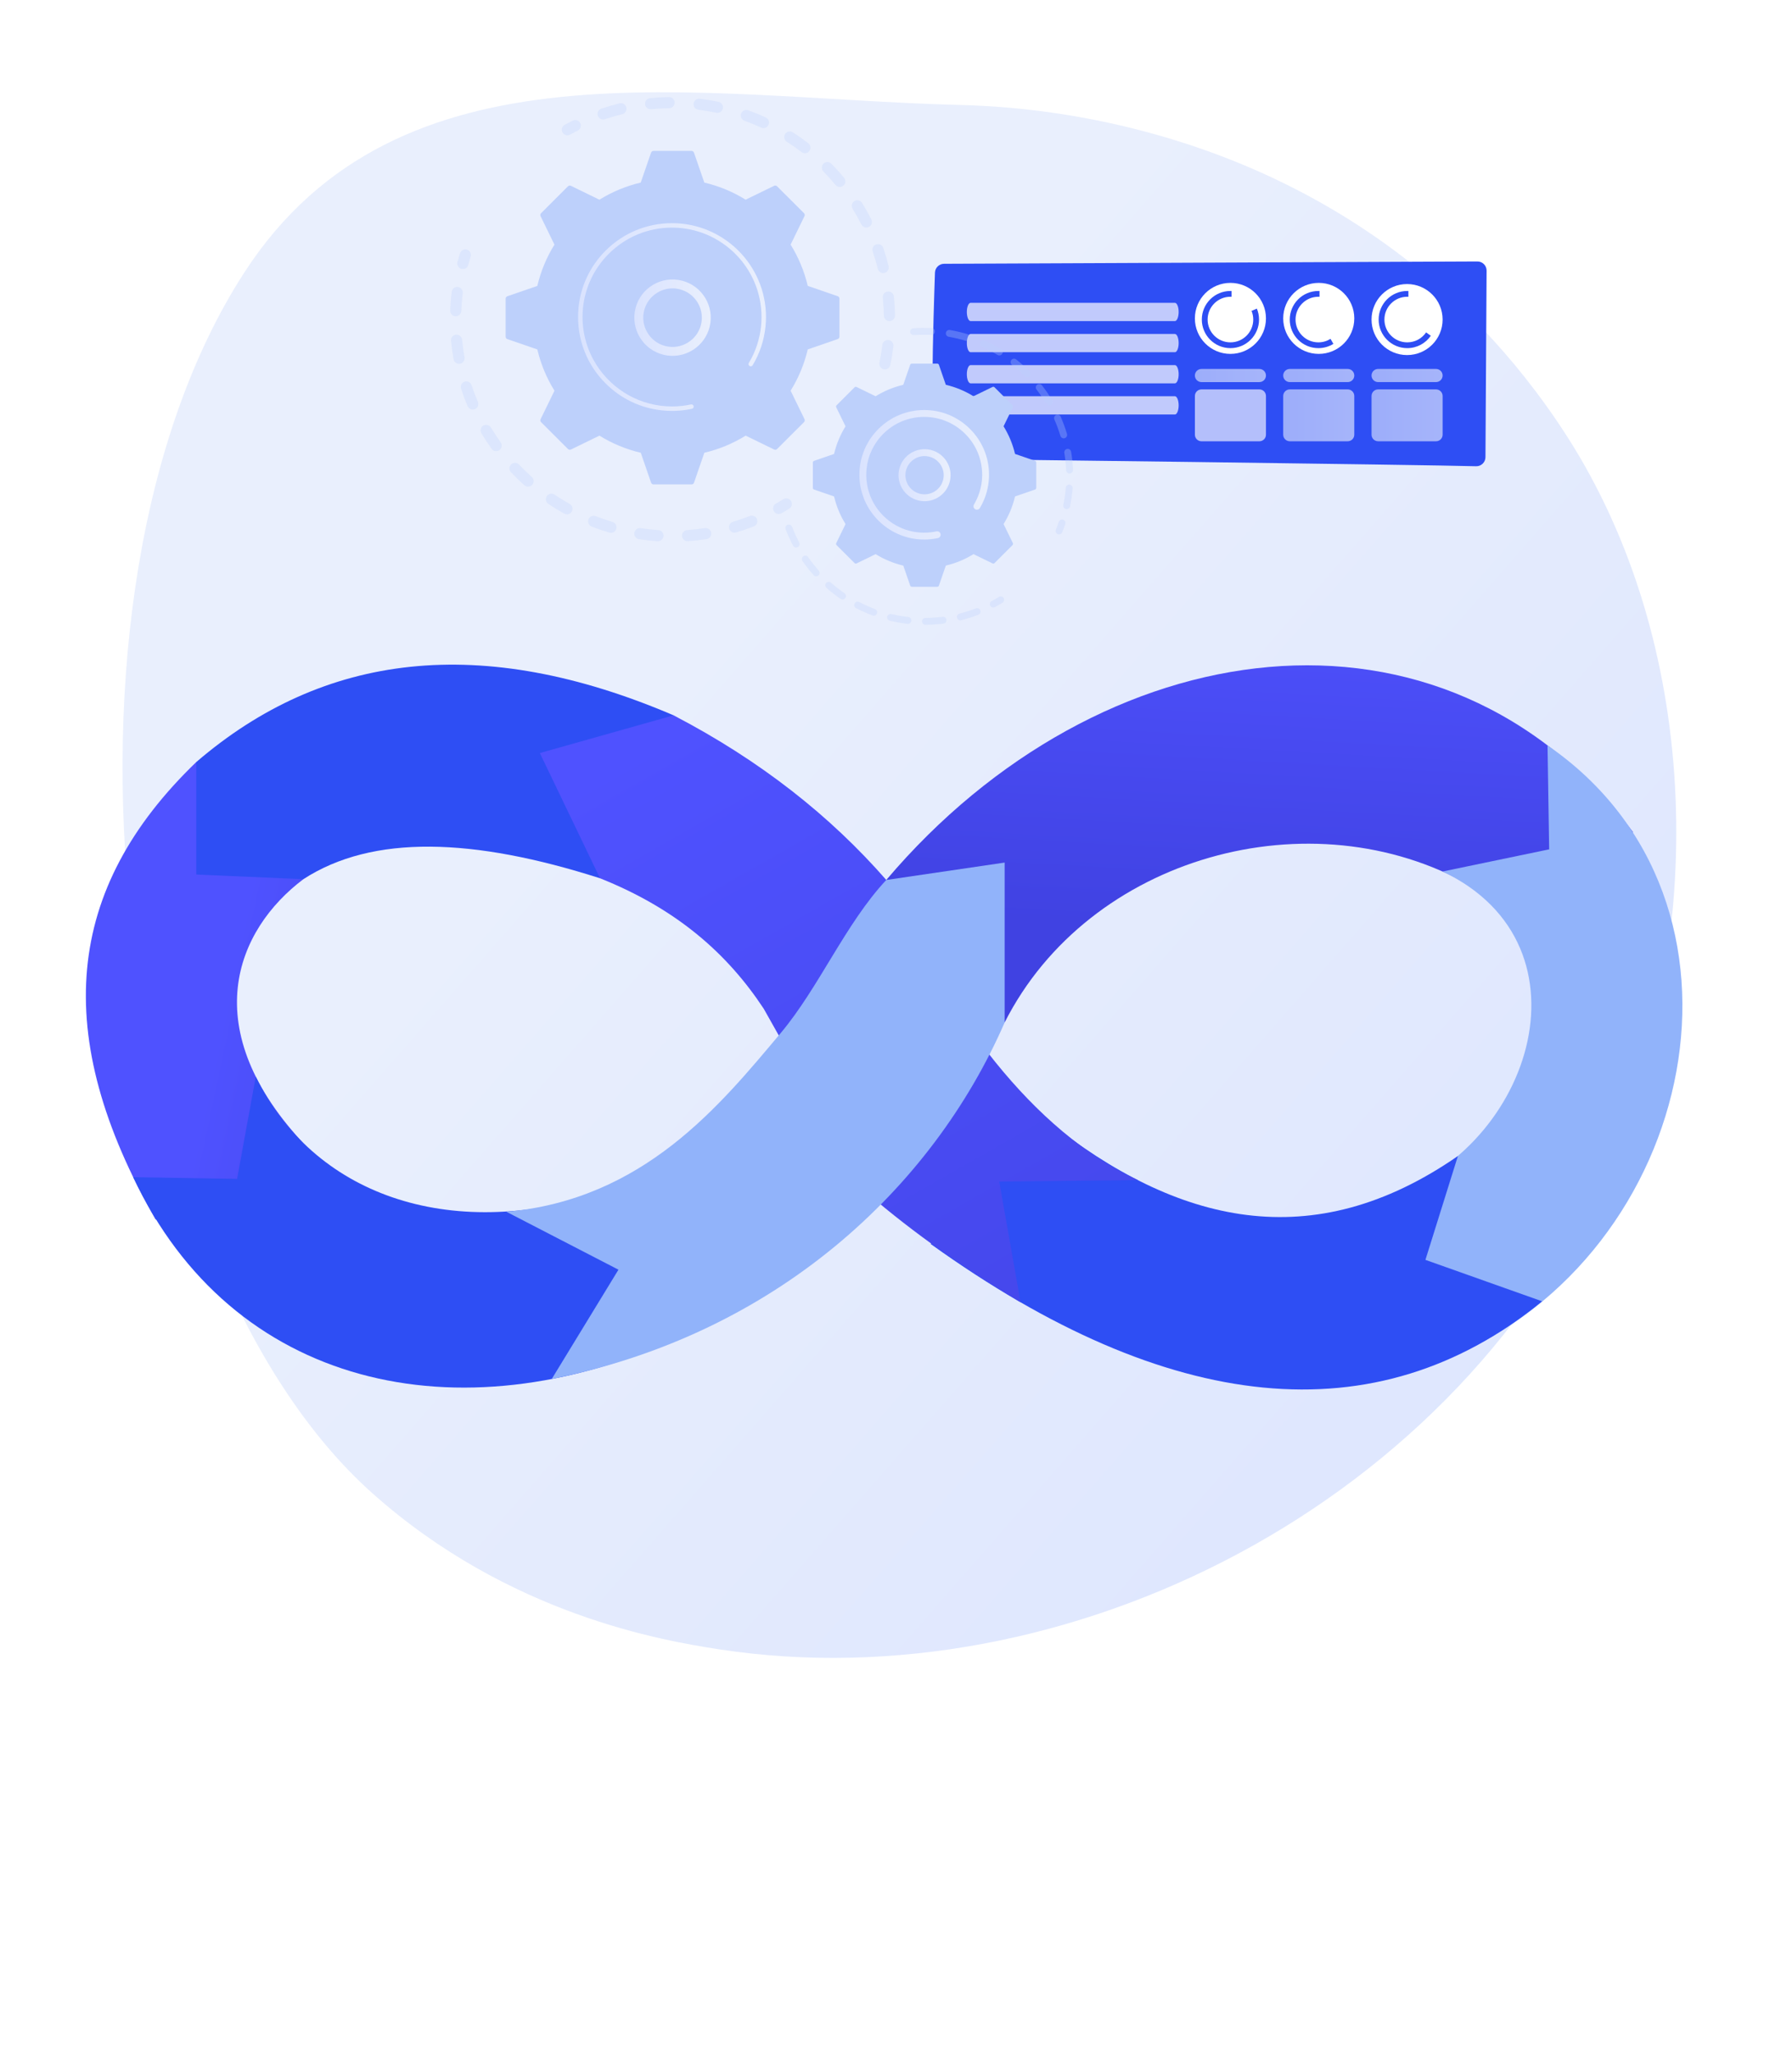 <svg width="480" height="550" viewBox="0 0 480 550" fill="none" xmlns="http://www.w3.org/2000/svg">
<rect width="480" height="550" fill="white"/>
<path d="M431.709 309.053C391.685 403.191 285.07 455.927 192.613 441.703C177.568 439.387 136.323 432.492 99.806 399.962C29.509 337.338 8.793 160.277 65.5 72.891C106.772 9.287 186.44 26.296 256.74 28.099C271.883 28.488 329.916 30.881 380.918 72.891C388.409 79.061 404.931 93.722 419.823 116.984C454.789 171.605 457.793 247.703 431.71 309.053H431.709Z" fill="url(#paint0_linear_557_950)"/>
<path d="M52.575 204.083L81.264 235.451C63.312 248.978 52.052 275.52 82.102 307.084L41.702 326.645C13.387 277.116 17.391 237.978 52.575 204.083Z" fill="url(#paint1_linear_557_950)"/>
<path d="M35.678 315.267L63.511 315.714L68.51 288.332C83.797 319.697 119.924 332.805 161.263 319.426L182.136 358.187C122.474 385.357 62.082 371.413 35.678 315.269V315.267Z" fill="#2E4EF4"/>
<path d="M269.1 273.83C291.663 229.282 351.212 212.85 394.036 237.244L437.441 222.892C386.744 155.336 294.623 168.154 237.396 235.662L269.1 273.83Z" fill="url(#paint2_linear_557_950)"/>
<path d="M369.235 320.987L387.651 363.961C454.849 336.002 475.183 241.33 414.513 199.619L414.954 227.464L386.401 233.399C428.453 253.325 409.714 309.799 369.233 320.987H369.235Z" fill="#91B3FA"/>
<path d="M249.286 333.145C312.949 378.881 368.653 384.845 413.071 348.501L381.809 337.404L390.51 309.59C351.529 336.615 315.301 327.821 280.525 300.15L249.284 333.144L249.286 333.145Z" fill="#2E4EF4"/>
<path d="M52.575 204.083V234.21L81.264 235.451C99.867 223.397 126.804 224.37 160.715 235.209L180.42 191.569C128.892 169.526 86.65 174.79 52.575 204.083Z" fill="#2E4EF4"/>
<path d="M160.717 235.211L144.601 201.676L180.422 191.571C203.692 203.694 222.432 218.543 237.399 235.662C253.873 271.905 276.482 302.835 304.758 316.037L267.649 316.427L273.364 348.762C258.823 340.064 244.792 330.301 232.447 319.657L204.581 270.165C194.864 255.425 181.308 243.421 160.72 235.209L160.717 235.211Z" fill="url(#paint3_linear_557_950)"/>
<path d="M237.397 235.662C226.496 247.305 219.36 264.47 209.117 276.666C192.78 296.118 172.406 321.251 135.642 324.522L165.656 340.034L147.788 369.303C207.745 357.399 249.696 318.332 269.102 273.832V231.004L237.397 235.666V235.662Z" fill="#91B3FA"/>
<path d="M252.861 70.646L395.725 70.023C397.091 70.011 398.204 71.117 398.196 72.483L397.891 122.435C397.883 123.809 396.747 124.908 395.372 124.865C382.774 124.489 253.656 122.835 251.187 122.938C248.747 123.04 250.073 83.593 250.438 73.007C250.483 71.698 251.551 70.658 252.863 70.646H252.861Z" fill="#2E4EF4"/>
<path opacity="0.7" d="M258.974 83.546C258.974 84.897 259.425 85.991 259.982 85.991H314.706C315.262 85.991 315.713 84.897 315.713 83.546C315.713 82.195 315.262 81.101 314.706 81.101H259.982C259.425 81.101 258.974 82.195 258.974 83.546Z" fill="white"/>
<path opacity="0.7" d="M258.974 91.884C258.974 93.235 259.425 94.329 259.982 94.329H314.706C315.262 94.329 315.713 93.235 315.713 91.884C315.713 90.533 315.262 89.439 314.706 89.439H259.982C259.425 89.439 258.974 90.533 258.974 91.884Z" fill="white"/>
<path opacity="0.7" d="M258.974 100.222C258.974 101.573 259.425 102.667 259.982 102.667H314.706C315.262 102.667 315.713 101.573 315.713 100.222C315.713 98.871 315.262 97.777 314.706 97.777H259.982C259.425 97.777 258.974 98.871 258.974 100.222Z" fill="white"/>
<path opacity="0.7" d="M258.974 108.56C258.974 109.911 259.425 111.006 259.982 111.006H314.706C315.262 111.006 315.713 109.911 315.713 108.56C315.713 107.209 315.262 106.115 314.706 106.115H259.982C259.425 106.115 258.974 107.209 258.974 108.56Z" fill="white"/>
<path d="M329.577 94.778C334.835 94.778 339.097 90.52 339.097 85.268C339.097 80.016 334.835 75.759 329.577 75.759C324.32 75.759 320.058 80.016 320.058 85.268C320.058 90.52 324.32 94.778 329.577 94.778Z" fill="white"/>
<path d="M353.237 94.778C358.494 94.778 362.756 90.52 362.756 85.268C362.756 80.016 358.494 75.759 353.237 75.759C347.979 75.759 343.717 80.016 343.717 85.268C343.717 90.52 347.979 94.778 353.237 94.778Z" fill="white"/>
<path d="M376.894 95.09C382.152 95.09 386.414 90.833 386.414 85.581C386.414 80.329 382.152 76.071 376.894 76.071C371.636 76.071 367.374 80.329 367.374 85.581C367.374 90.833 371.636 95.09 376.894 95.09Z" fill="white"/>
<path d="M335.235 83.259C335.529 83.975 335.693 84.758 335.693 85.581C335.693 88.954 332.955 91.688 329.579 91.688C326.203 91.688 323.465 88.953 323.465 85.581C323.465 82.209 326.203 79.473 329.579 79.473C329.681 79.473 329.784 79.477 329.887 79.481V77.932C329.784 77.928 329.681 77.926 329.579 77.926C325.346 77.926 321.916 81.354 321.916 85.581C321.916 89.807 325.348 93.235 329.579 93.235C333.81 93.235 337.241 89.807 337.241 85.581C337.241 84.539 337.033 83.547 336.657 82.643L335.235 83.261V83.259Z" fill="#2E4EF4"/>
<path d="M356.39 90.747C355.447 91.342 354.331 91.688 353.132 91.688C349.755 91.688 347.019 88.953 347.019 85.581C347.019 82.209 349.757 79.473 353.132 79.473C353.235 79.473 353.338 79.477 353.441 79.481V77.932C353.338 77.928 353.235 77.926 353.132 77.926C348.9 77.926 345.47 81.354 345.47 85.581C345.47 89.807 348.901 93.235 353.132 93.235C354.61 93.235 355.988 92.817 357.16 92.094L356.39 90.747Z" fill="#2E4EF4"/>
<path d="M381.997 89.015C380.897 90.628 379.043 91.688 376.941 91.688C373.564 91.688 370.827 88.953 370.827 85.581C370.827 82.209 373.565 79.473 376.941 79.473C377.044 79.473 377.147 79.477 377.249 79.481V77.932C377.147 77.928 377.044 77.926 376.941 77.926C372.708 77.926 369.278 81.354 369.278 85.581C369.278 89.807 372.71 93.235 376.941 93.235C379.56 93.235 381.87 91.923 383.253 89.922L381.997 89.015Z" fill="#2E4EF4"/>
<g opacity="0.64">
<path d="M337.334 98.807H321.821C320.848 98.807 320.058 99.595 320.058 100.568C320.058 101.542 320.846 102.33 321.821 102.33H337.334C338.307 102.33 339.097 101.542 339.097 100.568C339.097 99.595 338.309 98.807 337.334 98.807Z" fill="url(#paint4_linear_557_950)"/>
<path d="M360.993 98.806H345.48C344.507 98.806 343.717 99.594 343.717 100.568C343.717 101.542 344.506 102.329 345.48 102.329H360.993C361.966 102.329 362.756 101.542 362.756 100.568C362.756 99.594 361.968 98.806 360.993 98.806Z" fill="url(#paint5_linear_557_950)"/>
<path d="M369.137 102.328H384.65C385.623 102.328 386.414 101.54 386.414 100.566C386.414 99.593 385.625 98.805 384.65 98.805H369.137C368.164 98.805 367.374 99.593 367.374 100.566C367.374 101.54 368.163 102.328 369.137 102.328Z" fill="url(#paint6_linear_557_950)"/>
<path d="M321.823 104.284H337.336C338.309 104.284 339.099 105.074 339.099 106.046V116.417C339.099 117.389 338.309 118.179 337.336 118.179H321.823C320.85 118.179 320.06 117.389 320.06 116.417V106.046C320.06 105.074 320.85 104.284 321.823 104.284Z" fill="white"/>
<path d="M360.992 104.284H345.48C344.506 104.284 343.717 105.073 343.717 106.046V116.416C343.717 117.388 344.506 118.177 345.48 118.177H360.992C361.965 118.177 362.755 117.388 362.755 116.416V106.046C362.755 105.073 361.965 104.284 360.992 104.284Z" fill="url(#paint7_linear_557_950)"/>
<path d="M384.651 104.284H369.139C368.166 104.284 367.376 105.073 367.376 106.046V116.416C367.376 117.388 368.166 118.177 369.139 118.177H384.651C385.625 118.177 386.414 117.388 386.414 116.416V106.046C386.414 105.073 385.625 104.284 384.651 104.284Z" fill="url(#paint8_linear_557_950)"/>
</g>
<g opacity="0.3">
<path d="M236.718 98.892C235.911 98.725 235.393 97.935 235.561 97.129C235.887 95.564 236.15 93.96 236.342 92.364C236.439 91.556 237.167 90.978 237.974 91.06C237.983 91.06 237.994 91.061 238.003 91.063C238.82 91.161 239.404 91.904 239.305 92.722C239.103 94.402 238.826 96.089 238.482 97.739C238.325 98.492 237.624 98.995 236.873 98.918C236.821 98.913 236.768 98.906 236.717 98.894L236.718 98.892ZM236.747 84.529C236.72 82.921 236.623 81.301 236.462 79.709C236.378 78.891 236.974 78.159 237.794 78.074C238.618 77.993 239.346 78.587 239.431 79.406C239.602 81.079 239.703 82.787 239.731 84.477C239.745 85.3 239.088 85.979 238.264 85.993C238.204 85.993 238.145 85.991 238.087 85.985C237.345 85.91 236.761 85.291 236.747 84.527V84.529ZM235.121 71.984C234.737 70.427 234.283 68.87 233.766 67.351C233.501 66.572 233.918 65.725 234.7 65.46C235.479 65.196 236.327 65.612 236.593 66.393C237.137 67.991 237.616 69.633 238.019 71.271C238.216 72.071 237.728 72.877 236.927 73.075C236.756 73.117 236.585 73.128 236.421 73.111C235.81 73.049 235.277 72.613 235.123 71.984H235.121ZM230.728 60.116C230.006 58.684 229.211 57.265 228.37 55.901C227.937 55.2 228.155 54.281 228.856 53.849C229.559 53.417 230.478 53.636 230.91 54.335C231.797 55.772 232.631 57.265 233.392 58.773C233.763 59.508 233.468 60.405 232.732 60.775C232.469 60.907 232.185 60.954 231.912 60.927C231.422 60.877 230.966 60.587 230.728 60.115V60.116ZM223.799 49.523C222.777 48.29 221.689 47.081 220.563 45.934C219.986 45.345 219.997 44.402 220.585 43.825C221.174 43.248 222.118 43.259 222.694 43.848C223.879 45.055 225.024 46.326 226.097 47.624C226.623 48.258 226.532 49.199 225.898 49.722C225.577 49.987 225.18 50.095 224.797 50.056C224.421 50.018 224.059 49.837 223.797 49.522L223.799 49.523ZM214.694 40.726C213.423 39.746 212.095 38.811 210.746 37.941C210.054 37.496 209.853 36.572 210.299 35.881C210.744 35.188 211.668 34.989 212.361 35.434C213.782 36.347 215.179 37.334 216.517 38.365C217.169 38.868 217.29 39.804 216.786 40.456C216.459 40.88 215.949 41.078 215.453 41.028C215.185 41.001 214.921 40.901 214.693 40.725L214.694 40.726ZM160.143 30.99C159.878 30.21 160.298 29.365 161.079 29.101C162.68 28.562 164.324 28.085 165.968 27.683C166.769 27.488 167.576 27.977 167.771 28.777C167.965 29.577 167.476 30.384 166.675 30.578C165.114 30.959 163.552 31.411 162.033 31.925C161.824 31.996 161.611 32.017 161.406 31.996C160.842 31.938 160.335 31.561 160.141 30.989L160.143 30.99ZM203.87 34.168C202.414 33.496 200.912 32.879 199.402 32.334C198.627 32.053 198.227 31.199 198.506 30.424C198.787 29.65 199.641 29.253 200.418 29.529C202.006 30.103 203.589 30.753 205.122 31.461C205.87 31.807 206.196 32.693 205.85 33.44C205.576 34.033 204.961 34.361 204.345 34.297C204.185 34.281 204.025 34.239 203.869 34.166L203.87 34.168ZM172.78 27.923C172.698 27.104 173.297 26.373 174.116 26.291C175.796 26.124 177.505 26.026 179.196 26C180.021 25.983 180.698 26.645 180.71 27.469C180.722 28.291 180.065 28.969 179.24 28.981C177.632 29.005 176.007 29.097 174.412 29.257C174.311 29.268 174.209 29.267 174.111 29.257C173.421 29.188 172.849 28.64 172.778 27.923H172.78ZM191.853 30.19C190.284 29.861 188.679 29.594 187.085 29.399C186.266 29.3 185.684 28.555 185.786 27.739C185.885 26.933 186.611 26.356 187.416 26.438C187.427 26.438 187.437 26.439 187.448 26.442C189.127 26.648 190.816 26.927 192.466 27.274C193.273 27.445 193.788 28.234 193.619 29.04C193.461 29.792 192.759 30.293 192.01 30.216C191.957 30.21 191.904 30.202 191.851 30.192L191.853 30.19Z" fill="#BDD0FB"/>
<path d="M151.825 36.231C152.116 36.261 152.421 36.206 152.698 36.051C153.37 35.679 154.062 35.313 154.753 34.965C155.489 34.595 155.787 33.698 155.415 32.963C155.045 32.228 154.147 31.931 153.411 32.302C152.684 32.667 151.956 33.052 151.249 33.445C150.528 33.845 150.268 34.752 150.669 35.472C150.915 35.916 151.355 36.184 151.825 36.233V36.231Z" fill="#BDD0FB"/>
</g>
<g opacity="0.3">
<path d="M123.829 72.053C124.545 72.126 125.228 71.67 125.42 70.953C125.618 70.21 125.834 69.458 126.064 68.72C126.308 67.934 125.867 67.099 125.081 66.855C124.291 66.61 123.458 67.051 123.214 67.836C122.972 68.613 122.744 69.404 122.537 70.186C122.325 70.981 122.8 71.798 123.596 72.009C123.675 72.031 123.753 72.044 123.83 72.052L123.829 72.053Z" fill="#BDD0FB"/>
<path d="M171.162 144.396C170.348 144.274 169.786 143.513 169.91 142.699C170.034 141.886 170.792 141.327 171.608 141.448C173.16 141.682 174.745 141.854 176.339 141.961C177.158 142.014 177.784 142.728 177.728 143.549C177.672 144.37 176.96 144.992 176.138 144.936C175.448 144.89 174.76 144.832 174.077 144.763C173.103 144.665 172.122 144.541 171.162 144.396ZM182.68 143.545C182.624 142.724 183.245 142.013 184.067 141.957C185.646 141.848 187.236 141.673 188.795 141.433C189.608 141.306 190.371 141.866 190.497 142.68C190.622 143.493 190.063 144.254 189.249 144.379C187.607 144.631 185.932 144.817 184.271 144.93C184.185 144.936 184.1 144.935 184.017 144.926C183.307 144.853 182.731 144.28 182.68 143.545ZM163.223 142.634C161.63 142.165 160.036 141.622 158.484 141.018C157.717 140.719 157.336 139.854 157.635 139.087C157.934 138.32 158.799 137.942 159.568 138.239C161.041 138.813 162.555 139.329 164.066 139.774C164.857 140.008 165.308 140.837 165.076 141.626C164.869 142.325 164.196 142.758 163.495 142.687C163.404 142.678 163.312 142.66 163.222 142.634H163.223ZM195.328 141.594C195.092 140.805 195.541 139.975 196.331 139.739C197.845 139.288 199.358 138.767 200.826 138.191C201.594 137.889 202.46 138.266 202.761 139.033C203.061 139.8 202.685 140.665 201.917 140.965C200.37 141.572 198.777 142.121 197.183 142.597C196.99 142.654 196.795 142.671 196.607 142.653C196.024 142.594 195.506 142.191 195.328 141.594ZM151.134 137.557C149.685 136.749 148.251 135.869 146.87 134.939C146.187 134.479 146.006 133.554 146.467 132.871C146.928 132.188 147.855 132.008 148.538 132.468C149.85 133.351 151.213 134.188 152.59 134.954C153.309 135.356 153.567 136.263 153.165 136.983C152.866 137.519 152.286 137.798 151.712 137.741C151.515 137.721 151.319 137.661 151.136 137.56L151.134 137.557ZM140.454 129.954C139.213 128.847 138.006 127.674 136.864 126.47C136.297 125.872 136.323 124.929 136.921 124.363C137.521 123.795 138.465 123.822 139.031 124.42C140.116 125.564 141.264 126.678 142.443 127.73C143.058 128.278 143.111 129.222 142.56 129.834C142.23 130.204 141.755 130.37 141.296 130.323C140.993 130.293 140.697 130.169 140.453 129.952L140.454 129.954ZM131.685 120.206C130.715 118.855 129.792 117.448 128.94 116.025C128.516 115.318 128.748 114.403 129.455 113.981C130.164 113.558 131.079 113.789 131.501 114.495C132.309 115.848 133.187 117.185 134.11 118.47C134.591 119.139 134.437 120.07 133.767 120.55C133.459 120.77 133.097 120.858 132.747 120.822C132.336 120.779 131.944 120.569 131.685 120.207V120.206ZM125.254 108.779C124.603 107.249 124.01 105.673 123.492 104.095C123.235 103.314 123.661 102.471 124.444 102.215C125.225 101.958 126.07 102.384 126.327 103.167C126.819 104.665 127.382 106.16 128 107.614C128.322 108.372 127.968 109.247 127.209 109.569C126.969 109.67 126.718 109.705 126.476 109.68C125.952 109.628 125.473 109.298 125.252 108.779H125.254ZM121.491 96.215C121.195 94.583 120.964 92.916 120.807 91.262C120.728 90.443 121.33 89.715 122.15 89.636C122.968 89.559 123.699 90.159 123.778 90.978C123.927 92.55 124.146 94.133 124.429 95.683C124.576 96.492 124.038 97.27 123.228 97.416C123.087 97.442 122.947 97.446 122.811 97.433C122.165 97.368 121.615 96.883 121.493 96.215H121.491ZM120.583 83.144C120.632 81.923 120.719 80.689 120.842 79.475C120.885 79.036 120.935 78.598 120.99 78.162C121.091 77.345 121.827 76.747 122.653 76.865C123.471 76.965 124.053 77.709 123.951 78.527C123.9 78.942 123.853 79.359 123.811 79.775C123.695 80.93 123.611 82.103 123.565 83.264C123.531 84.086 122.838 84.726 122.014 84.693C121.984 84.693 121.952 84.69 121.922 84.687C121.144 84.609 120.552 83.937 120.583 83.144Z" fill="#BDD0FB"/>
<path d="M208.422 137.649C208.716 137.679 209.023 137.622 209.301 137.466C210.005 137.071 210.715 136.654 211.409 136.225C212.11 135.794 212.328 134.875 211.896 134.174C211.462 133.474 210.543 133.255 209.842 133.688C209.182 134.094 208.508 134.491 207.84 134.867C207.122 135.27 206.865 136.179 207.27 136.896C207.518 137.335 207.955 137.602 208.422 137.649Z" fill="#BDD0FB"/>
</g>
<path d="M215.36 113.051C215.57 112.841 215.625 112.52 215.493 112.253L211.775 104.63C213.864 101.265 215.431 97.543 216.362 93.575L224.382 90.811C224.663 90.714 224.851 90.45 224.851 90.153V79.982C224.851 79.685 224.661 79.421 224.38 79.324L216.359 76.562C215.428 72.594 213.86 68.873 211.77 65.507L215.487 57.884C215.617 57.617 215.564 57.297 215.353 57.087L208.152 49.896C207.942 49.686 207.621 49.632 207.353 49.763L199.722 53.478C196.354 51.39 192.628 49.825 188.655 48.895L185.888 40.885C185.791 40.604 185.527 40.415 185.229 40.415H175.048C174.75 40.415 174.485 40.605 174.389 40.886L171.623 48.898C167.651 49.828 163.926 51.395 160.558 53.483L152.927 49.769C152.659 49.639 152.339 49.692 152.129 49.904L144.93 57.096C144.72 57.306 144.666 57.627 144.796 57.893L148.514 65.516C146.425 68.88 144.858 72.603 143.927 76.571L135.907 79.335C135.626 79.431 135.438 79.695 135.438 79.993V90.163C135.438 90.461 135.628 90.725 135.909 90.822L143.93 93.584C144.861 97.552 146.429 101.273 148.519 104.639L144.802 112.262C144.672 112.529 144.725 112.849 144.936 113.06L152.137 120.251C152.347 120.461 152.667 120.515 152.934 120.385L160.565 116.671C163.934 118.758 167.66 120.324 171.633 121.253L174.399 129.264C174.496 129.545 174.76 129.733 175.058 129.733H185.24C185.538 129.733 185.802 129.543 185.899 129.262L188.664 121.252C192.637 120.322 196.361 118.755 199.73 116.668L207.361 120.381C207.628 120.511 207.948 120.458 208.159 120.247L215.357 113.054L215.36 113.051Z" fill="#BDD0FB"/>
<path d="M177.641 94.985C172.169 93.605 168.84 88.037 170.222 82.57C170.891 79.922 172.552 77.692 174.898 76.293C177.245 74.894 179.998 74.49 182.649 75.16C188.12 76.539 191.449 82.108 190.068 87.575C188.811 92.548 184.084 95.748 179.12 95.246C178.628 95.196 178.134 95.11 177.639 94.986L177.641 94.985ZM176.122 78.342C174.323 79.415 173.049 81.124 172.537 83.154C171.477 87.344 174.029 91.614 178.226 92.672C182.422 93.732 186.695 91.181 187.755 86.989C188.812 82.799 186.262 78.529 182.065 77.471C181.685 77.376 181.302 77.308 180.919 77.27C179.253 77.102 177.585 77.469 176.122 78.342Z" fill="url(#paint9_linear_557_950)"/>
<path d="M177.425 109.916C178.277 110.002 179.14 110.046 180.007 110.046C180.281 110.046 180.554 110.041 180.828 110.032C182.176 109.988 183.518 109.839 184.834 109.584C184.852 109.581 184.87 109.576 184.888 109.573C184.94 109.563 184.989 109.554 185.041 109.543C185.139 109.524 185.239 109.502 185.337 109.481C185.597 109.425 185.78 109.21 185.805 108.959C185.811 108.899 185.808 108.835 185.795 108.772C185.725 108.45 185.408 108.247 185.086 108.314C183.429 108.672 181.719 108.853 180.01 108.852C171.515 108.853 164.04 104.419 159.78 97.744C157.411 94.032 156.036 89.628 156.036 84.908C156.036 84.08 156.076 83.258 156.159 82.446C156.714 76.98 159.114 71.911 163.055 67.975C167.582 63.451 173.602 60.96 180.004 60.959C193.228 60.959 203.978 71.7 203.979 84.903C203.979 85.717 203.938 86.529 203.857 87.333C203.503 90.82 202.39 94.191 200.584 97.201C200.537 97.279 200.51 97.362 200.502 97.447C200.48 97.668 200.584 97.895 200.789 98.019C201.073 98.188 201.439 98.097 201.608 97.813C203.503 94.654 204.674 91.116 205.045 87.454C205.131 86.609 205.173 85.759 205.175 84.903C205.175 71.04 193.879 59.765 180.006 59.766C173.283 59.766 166.964 62.382 162.211 67.131C158.074 71.265 155.554 76.585 154.972 82.323C154.886 83.176 154.842 84.038 154.842 84.908C154.842 91.623 157.461 97.936 162.214 102.683C166.353 106.817 171.681 109.333 177.428 109.914L177.425 109.916Z" fill="url(#paint10_linear_557_950)"/>
<g opacity="0.3">
<path d="M283.58 143.122C283.978 143.163 284.369 142.941 284.526 142.553C284.821 141.828 285.099 141.086 285.35 140.345C285.513 139.863 285.255 139.341 284.773 139.178C284.29 139.013 283.768 139.273 283.604 139.754C283.366 140.461 283.101 141.169 282.82 141.86C282.628 142.331 282.855 142.867 283.326 143.06C283.41 143.093 283.496 143.114 283.582 143.124L283.58 143.122Z" fill="#BDD0FB"/>
<path d="M285.543 136.329C285.045 136.227 284.724 135.741 284.826 135.243C285.084 133.985 285.28 132.701 285.41 131.424C285.438 131.155 285.462 130.883 285.483 130.612C285.524 130.106 285.968 129.727 286.476 129.768C286.953 129.825 287.361 130.252 287.32 130.76C287.298 131.043 287.272 131.327 287.243 131.608C287.107 132.947 286.902 134.293 286.63 135.611C286.535 136.077 286.099 136.388 285.636 136.342C285.605 136.339 285.574 136.334 285.542 136.328L285.543 136.329ZM285.572 125.937C285.507 124.382 285.344 122.818 285.089 121.288C285.005 120.787 285.344 120.313 285.846 120.228C286.346 120.145 286.823 120.483 286.906 120.985C287.174 122.589 287.345 124.228 287.413 125.858C287.434 126.367 287.039 126.796 286.53 126.817C286.486 126.819 286.441 126.817 286.397 126.812C285.948 126.767 285.59 126.399 285.571 125.935L285.572 125.937ZM284.034 116.732C283.59 115.244 283.047 113.766 282.422 112.343C282.218 111.878 282.429 111.335 282.894 111.131C283.361 110.926 283.904 111.137 284.109 111.603C284.767 113.096 285.335 114.646 285.8 116.207C285.945 116.695 285.669 117.208 285.181 117.353C285.061 117.388 284.942 117.398 284.826 117.386C284.464 117.35 284.144 117.101 284.035 116.732H284.034ZM280.279 108.186C279.481 106.849 278.594 105.549 277.64 104.325C277.328 103.923 277.4 103.345 277.802 103.033C278.203 102.722 278.783 102.793 279.096 103.194C280.096 104.479 281.025 105.842 281.862 107.243C282.122 107.679 281.979 108.245 281.542 108.504C281.365 108.609 281.169 108.648 280.978 108.63C280.697 108.601 280.434 108.446 280.279 108.184V108.186ZM274.549 100.814C273.45 99.712 272.275 98.668 271.051 97.709C270.65 97.395 270.581 96.817 270.895 96.417C271.209 96.017 271.788 95.946 272.188 96.261C273.47 97.265 274.703 98.361 275.854 99.516C276.212 99.876 276.212 100.459 275.851 100.817C275.647 101.019 275.372 101.107 275.108 101.081C274.904 101.06 274.704 100.971 274.547 100.815L274.549 100.814ZM267.2 95.055C265.868 94.254 264.473 93.528 263.054 92.898C262.589 92.692 262.378 92.148 262.585 91.683C262.792 91.218 263.335 91.01 263.802 91.215C265.29 91.875 266.753 92.637 268.151 93.478C268.586 93.741 268.728 94.307 268.465 94.741C268.275 95.057 267.926 95.217 267.583 95.182C267.451 95.169 267.321 95.128 267.2 95.055ZM258.669 91.268C257.185 90.818 255.653 90.458 254.114 90.194C253.613 90.107 253.276 89.63 253.363 89.129C253.449 88.628 253.924 88.299 254.429 88.378C256.041 88.655 257.647 89.034 259.204 89.505C259.69 89.653 259.967 90.166 259.819 90.654C259.689 91.082 259.275 91.347 258.844 91.303C258.785 91.297 258.728 91.286 258.669 91.268ZM243.794 88.9C243.756 88.393 244.135 87.952 244.643 87.913C246.048 87.807 247.484 87.777 248.904 87.822C249.12 87.828 249.335 87.837 249.551 87.846C250.057 87.855 250.451 88.302 250.426 88.811C250.402 89.32 249.969 89.71 249.46 89.685C249.259 89.674 249.057 89.667 248.85 89.661C247.49 89.617 246.121 89.645 244.78 89.747C244.724 89.751 244.67 89.75 244.617 89.745C244.18 89.701 243.825 89.35 243.792 88.898L243.794 88.9Z" fill="#BDD0FB"/>
</g>
<g opacity="0.3">
<path d="M243.084 167.071C241.488 166.888 239.889 166.607 238.331 166.235C237.837 166.115 237.53 165.62 237.65 165.125C237.768 164.63 238.268 164.331 238.76 164.444C240.246 164.799 241.77 165.068 243.292 165.241C243.798 165.299 244.161 165.756 244.104 166.26C244.046 166.761 243.596 167.122 243.096 167.072C243.091 167.072 243.087 167.072 243.084 167.072V167.071ZM246.978 166.414C246.975 165.905 247.384 165.49 247.893 165.489C249.424 165.48 250.97 165.377 252.489 165.184C252.99 165.122 253.456 165.477 253.519 165.982C253.583 166.487 253.226 166.947 252.721 167.012C251.13 167.214 249.51 167.321 247.905 167.33C247.872 167.33 247.839 167.33 247.806 167.326C247.343 167.279 246.981 166.891 246.978 166.416V166.414ZM233.713 164.828C232.208 164.265 230.724 163.607 229.304 162.868C228.852 162.635 228.677 162.078 228.911 161.626C229.145 161.175 229.7 161 230.153 161.234C231.509 161.937 232.923 162.565 234.36 163.102C234.838 163.281 235.078 163.812 234.901 164.287C234.751 164.687 234.353 164.923 233.945 164.881C233.867 164.873 233.79 164.855 233.713 164.826V164.828ZM256.345 165.445C256.219 164.953 256.519 164.452 257.011 164.327C258.495 163.949 259.97 163.478 261.396 162.924C261.871 162.74 262.404 162.976 262.59 163.448C262.775 163.922 262.54 164.456 262.066 164.641C260.571 165.222 259.023 165.717 257.468 166.112C257.36 166.139 257.252 166.147 257.147 166.136C256.773 166.099 256.445 165.833 256.346 165.447L256.345 165.445ZM225.167 160.39C223.844 159.484 222.563 158.488 221.359 157.43C220.976 157.093 220.94 156.512 221.276 156.13C221.613 155.748 222.194 155.711 222.577 156.047C223.725 157.059 224.948 158.008 226.209 158.871C226.629 159.158 226.737 159.732 226.448 160.151C226.252 160.438 225.919 160.58 225.594 160.547C225.446 160.532 225.298 160.481 225.167 160.391V160.39ZM217.935 154.034C216.865 152.835 215.86 151.561 214.946 150.248C214.656 149.831 214.758 149.258 215.175 148.967C215.592 148.677 216.167 148.778 216.458 149.196C217.33 150.449 218.29 151.662 219.311 152.807C219.65 153.185 219.616 153.768 219.237 154.106C219.036 154.284 218.779 154.36 218.53 154.334C218.309 154.311 218.095 154.21 217.935 154.031V154.034ZM212.433 146.13C211.68 144.71 211.011 143.232 210.44 141.738C210.258 141.262 210.497 140.731 210.972 140.55C211.448 140.369 211.979 140.607 212.161 141.081C212.705 142.508 213.345 143.916 214.062 145.27C214.3 145.72 214.128 146.277 213.678 146.514C213.512 146.603 213.33 146.634 213.155 146.616C212.859 146.586 212.582 146.414 212.433 146.132V146.13Z" fill="#BDD0FB"/>
<path d="M265.959 162.705C266.135 162.724 266.32 162.69 266.488 162.6C267.183 162.227 267.869 161.83 268.529 161.424C268.961 161.157 269.097 160.589 268.83 160.156C268.562 159.724 267.994 159.59 267.56 159.856C266.932 160.244 266.276 160.621 265.613 160.979C265.164 161.22 264.998 161.779 265.238 162.225C265.389 162.505 265.662 162.675 265.957 162.705H265.959Z" fill="#BDD0FB"/>
</g>
<path d="M271.213 145.982C271.353 145.842 271.39 145.628 271.302 145.448L268.813 140.348C270.211 138.096 271.261 135.605 271.882 132.95L277.248 131.101C277.437 131.036 277.562 130.859 277.562 130.66V123.854C277.562 123.655 277.436 123.478 277.248 123.413L271.881 121.566C271.258 118.911 270.208 116.42 268.81 114.168L271.297 109.068C271.385 108.889 271.349 108.675 271.208 108.533L266.389 103.721C266.249 103.581 266.034 103.545 265.855 103.632L260.749 106.118C258.494 104.722 256.001 103.673 253.343 103.051L251.492 97.691C251.427 97.502 251.25 97.377 251.05 97.377H244.237C244.038 97.377 243.861 97.504 243.796 97.692L241.946 103.054C239.288 103.676 236.795 104.725 234.54 106.121L229.433 103.637C229.255 103.549 229.04 103.585 228.898 103.726L224.081 108.539C223.94 108.68 223.904 108.894 223.991 109.074L226.48 114.174C225.082 116.426 224.032 118.917 223.41 121.572L218.044 123.421C217.855 123.486 217.729 123.662 217.729 123.862V130.668C217.729 130.867 217.856 131.043 218.045 131.108L223.413 132.956C224.035 135.611 225.085 138.102 226.483 140.354L223.996 145.454C223.908 145.632 223.945 145.847 224.085 145.988L228.904 150.801C229.045 150.941 229.259 150.977 229.439 150.89L234.545 148.404C236.799 149.8 239.293 150.849 241.951 151.471L243.802 156.831C243.867 157.019 244.044 157.145 244.243 157.145H251.056C251.256 157.145 251.433 157.018 251.498 156.829L253.347 151.468C256.005 150.846 258.499 149.797 260.753 148.401L265.861 150.885C266.039 150.973 266.255 150.936 266.396 150.796L271.213 145.982Z" fill="#BDD0FB"/>
<path d="M245.943 134.013C244.137 133.558 242.617 132.428 241.662 130.829C240.707 129.232 240.432 127.359 240.888 125.555C241.828 121.833 245.621 119.572 249.355 120.506C253.082 121.446 255.349 125.24 254.408 128.962C253.953 130.766 252.821 132.284 251.222 133.238C249.923 134.013 248.44 134.34 246.961 134.191C246.621 134.156 246.281 134.097 245.943 134.013ZM242.676 126.006C242.34 127.333 242.543 128.711 243.245 129.887C243.948 131.062 245.066 131.893 246.394 132.228C247.723 132.562 249.102 132.361 250.278 131.659C251.454 130.959 252.286 129.84 252.622 128.515C253.314 125.777 251.645 122.986 248.904 122.295C248.656 122.233 248.409 122.189 248.162 122.165C245.675 121.913 243.306 123.517 242.677 126.008L242.676 126.006Z" fill="url(#paint11_linear_557_950)"/>
<path d="M245.794 144.405C246.374 144.464 246.962 144.493 247.557 144.494C248.739 144.494 249.922 144.375 251.076 144.136C251.128 144.126 251.181 144.114 251.232 144.103C251.633 144.017 251.915 143.684 251.956 143.297C251.965 143.204 251.96 143.106 251.939 143.009C251.832 142.512 251.341 142.198 250.844 142.304C249.768 142.536 248.663 142.653 247.559 142.653C247.498 142.653 247.438 142.653 247.377 142.653C244.763 142.629 242.255 141.954 240.029 140.716C238.822 140.044 237.696 139.207 236.685 138.213C236.677 138.206 236.668 138.197 236.661 138.189C236.635 138.164 236.611 138.139 236.585 138.115C233.654 135.187 232.04 131.294 232.038 127.154C232.038 126.618 232.065 126.087 232.118 125.56C232.478 122.022 234.031 118.74 236.582 116.191C239.514 113.262 243.411 111.65 247.556 111.65C251.698 111.65 255.598 113.262 258.531 116.189C261.462 119.118 263.076 123.01 263.078 127.151C263.078 127.678 263.05 128.203 262.999 128.724C262.769 130.982 262.048 133.163 260.88 135.112C260.808 135.232 260.767 135.361 260.753 135.492C260.719 135.836 260.88 136.185 261.196 136.375C261.633 136.635 262.198 136.496 262.461 136.058C263.768 133.878 264.575 131.438 264.832 128.912C264.891 128.33 264.921 127.742 264.921 127.152C264.921 122.52 263.114 118.164 259.835 114.888C256.556 111.613 252.198 109.806 247.557 109.81C242.92 109.81 238.56 111.614 235.281 114.891C232.427 117.742 230.687 121.413 230.287 125.373C230.228 125.96 230.196 126.556 230.196 127.155C230.196 136.124 237.049 143.525 245.797 144.408L245.794 144.405Z" fill="url(#paint12_linear_557_950)"/>
<defs>
<linearGradient id="paint0_linear_557_950" x1="484.34" y1="449.63" x2="174.945" y2="178.614" gradientUnits="userSpaceOnUse">
<stop stop-color="#DAE3FE"/>
<stop offset="1" stop-color="#E9EFFD"/>
</linearGradient>
<linearGradient id="paint1_linear_557_950" x1="60.176" y1="268.122" x2="138.911" y2="284.814" gradientUnits="userSpaceOnUse">
<stop stop-color="#4F52FF"/>
<stop offset="1" stop-color="#4042E2"/>
</linearGradient>
<linearGradient id="paint2_linear_557_950" x1="341.79" y1="151.754" x2="336.269" y2="249.855" gradientUnits="userSpaceOnUse">
<stop stop-color="#4F52FF"/>
<stop offset="1" stop-color="#4042E2"/>
</linearGradient>
<linearGradient id="paint3_linear_557_950" x1="184.766" y1="191.529" x2="324.419" y2="436.881" gradientUnits="userSpaceOnUse">
<stop stop-color="#4F52FF"/>
<stop offset="1" stop-color="#4042E2"/>
</linearGradient>
<linearGradient id="paint4_linear_557_950" x1="320.059" y1="100.567" x2="339.097" y2="100.567" gradientUnits="userSpaceOnUse">
<stop stop-color="#DAE3FE"/>
<stop offset="1" stop-color="#E9EFFD"/>
</linearGradient>
<linearGradient id="paint5_linear_557_950" x1="343.717" y1="100.566" x2="362.756" y2="100.566" gradientUnits="userSpaceOnUse">
<stop stop-color="#DAE3FE"/>
<stop offset="1" stop-color="#E9EFFD"/>
</linearGradient>
<linearGradient id="paint6_linear_557_950" x1="367.376" y1="100.566" x2="386.414" y2="100.566" gradientUnits="userSpaceOnUse">
<stop stop-color="#DAE3FE"/>
<stop offset="1" stop-color="#E9EFFD"/>
</linearGradient>
<linearGradient id="paint7_linear_557_950" x1="343.717" y1="111.231" x2="362.756" y2="111.231" gradientUnits="userSpaceOnUse">
<stop stop-color="#DAE3FE"/>
<stop offset="1" stop-color="#E9EFFD"/>
</linearGradient>
<linearGradient id="paint8_linear_557_950" x1="367.376" y1="111.231" x2="386.414" y2="111.231" gradientUnits="userSpaceOnUse">
<stop stop-color="#DAE3FE"/>
<stop offset="1" stop-color="#E9EFFD"/>
</linearGradient>
<linearGradient id="paint9_linear_557_950" x1="169.91" y1="85.071" x2="190.382" y2="85.071" gradientUnits="userSpaceOnUse">
<stop stop-color="#DAE3FE"/>
<stop offset="1" stop-color="#E9EFFD"/>
</linearGradient>
<linearGradient id="paint10_linear_557_950" x1="154.84" y1="84.908" x2="205.173" y2="84.908" gradientUnits="userSpaceOnUse">
<stop stop-color="#DAE3FE"/>
<stop offset="1" stop-color="#E9EFFD"/>
</linearGradient>
<linearGradient id="paint11_linear_557_950" x1="240.673" y1="127.262" x2="254.621" y2="127.262" gradientUnits="userSpaceOnUse">
<stop stop-color="#DAE3FE"/>
<stop offset="1" stop-color="#E9EFFD"/>
</linearGradient>
<linearGradient id="paint12_linear_557_950" x1="230.193" y1="127.149" x2="264.918" y2="127.149" gradientUnits="userSpaceOnUse">
<stop stop-color="#DAE3FE"/>
<stop offset="1" stop-color="#E9EFFD"/>
</linearGradient>
</defs>
</svg>
